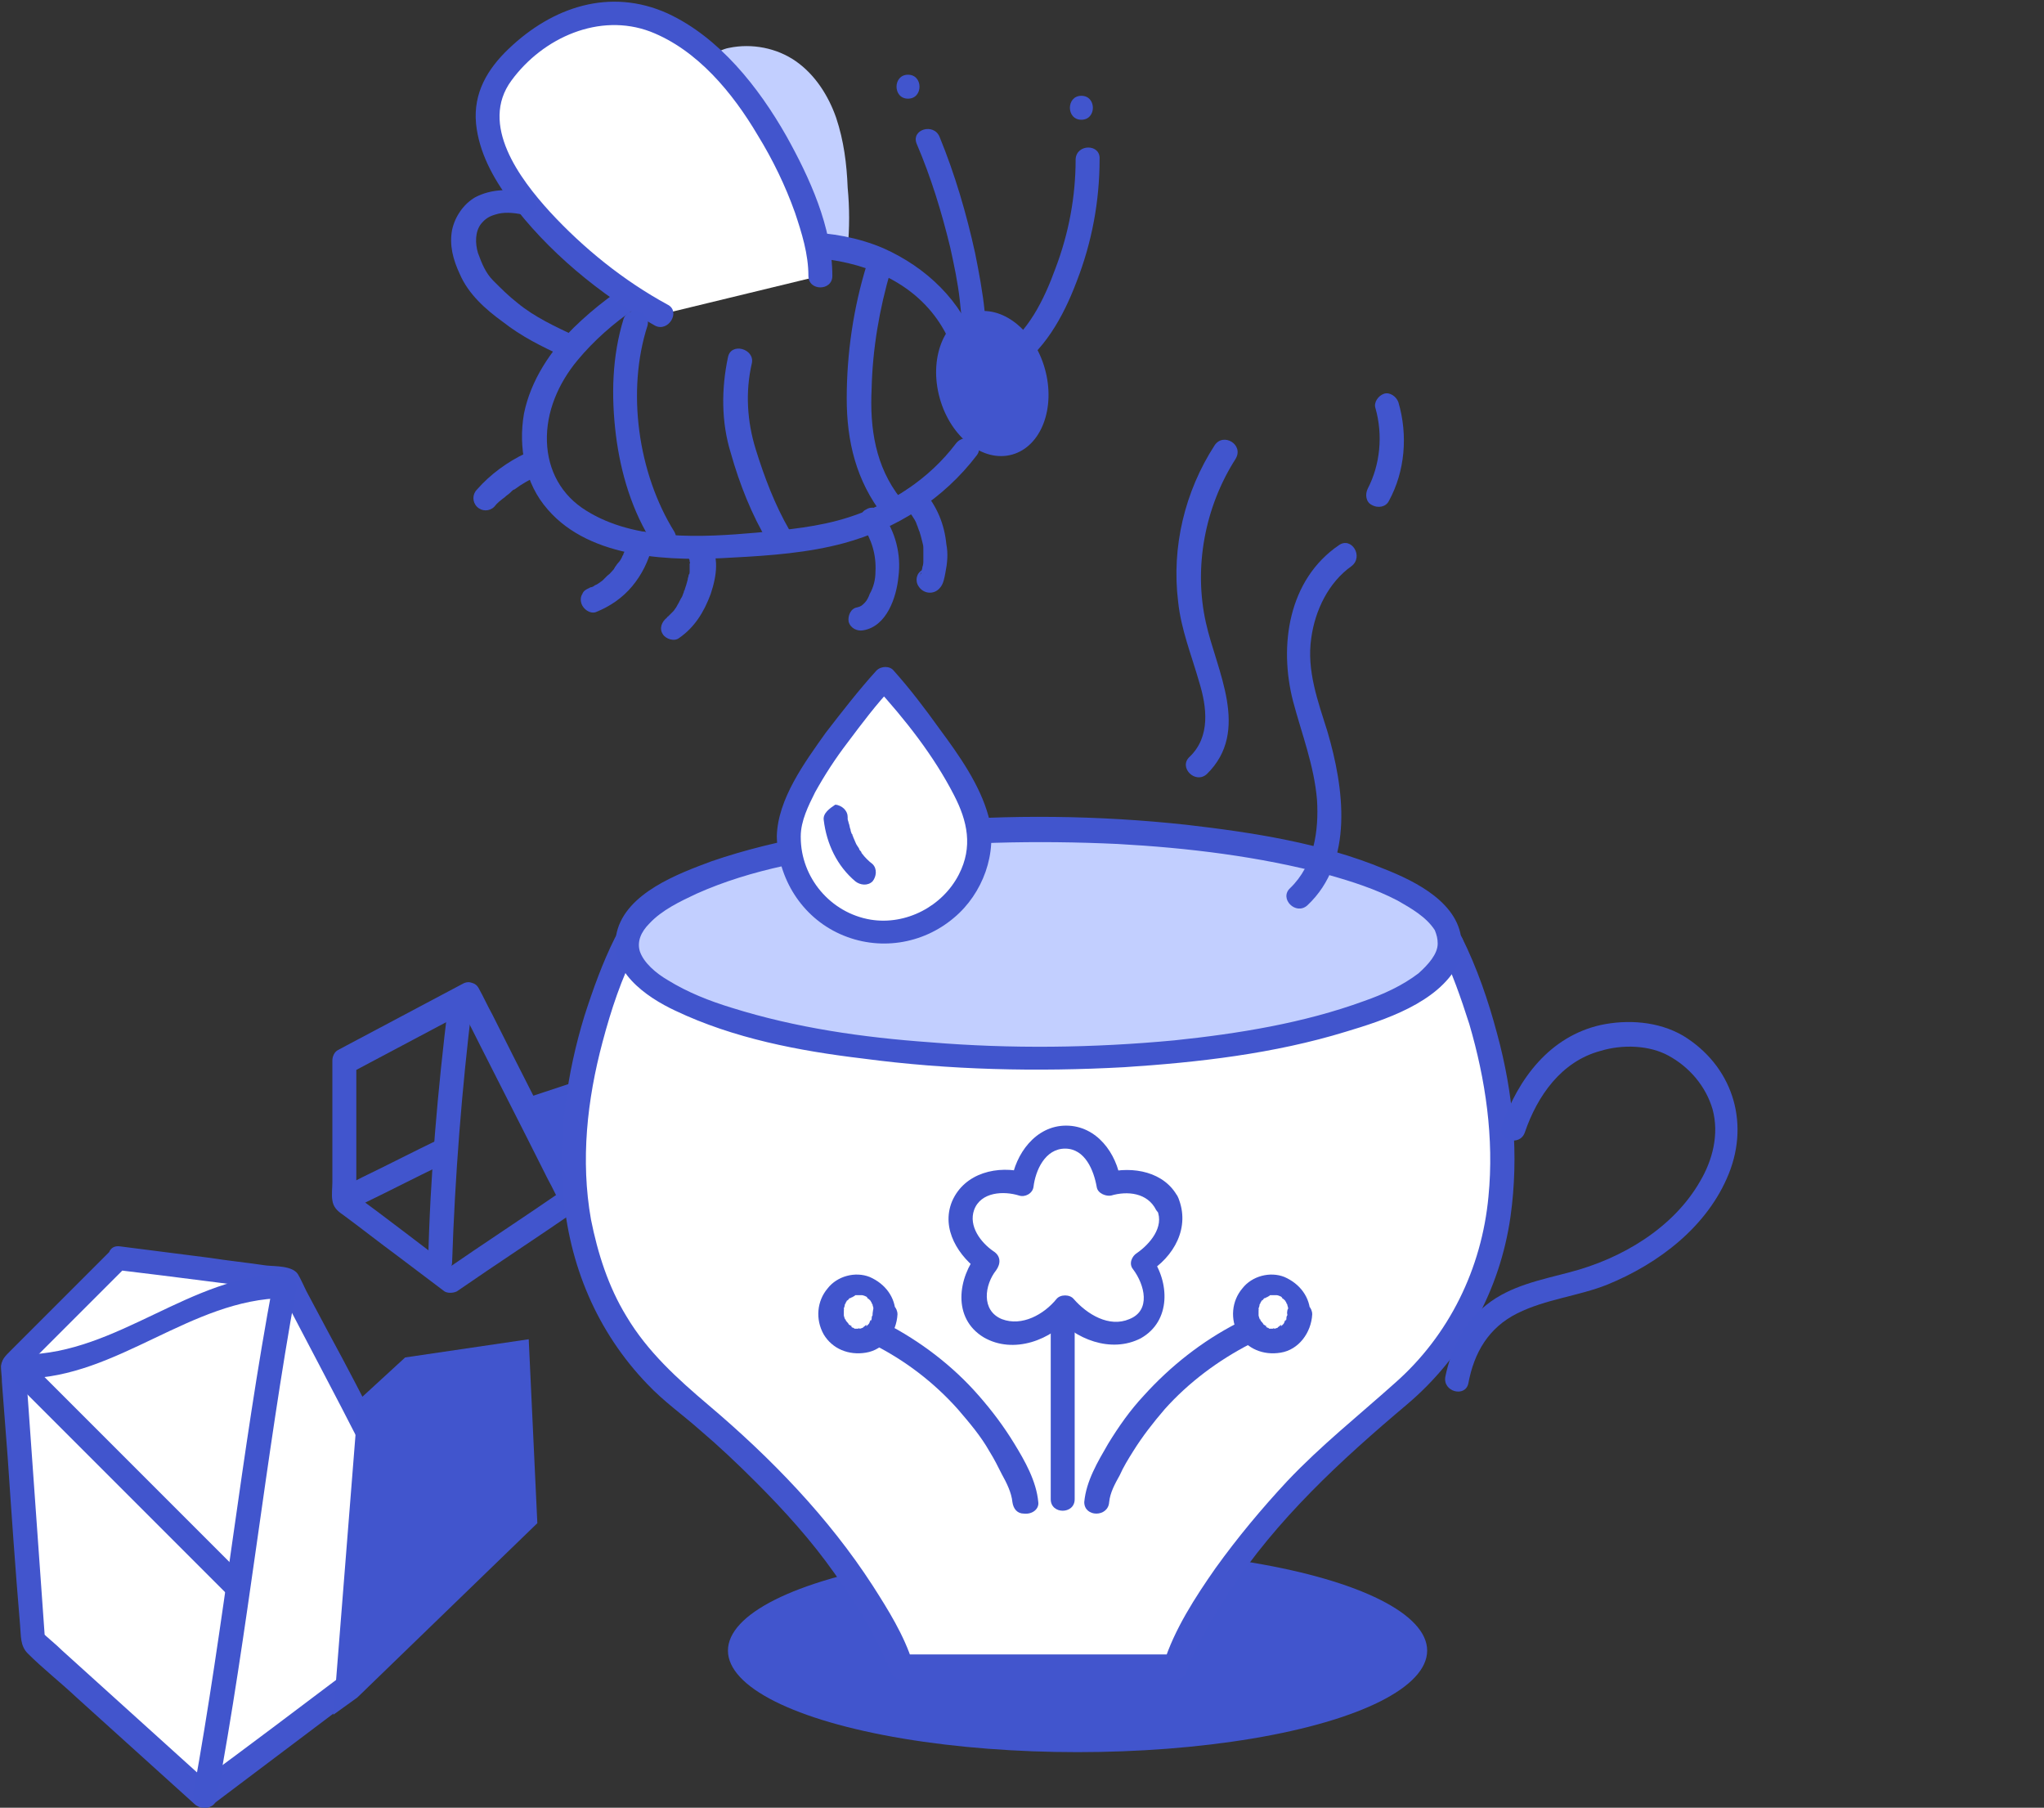 <?xml version="1.0" encoding="UTF-8"?> <!-- Generator: Adobe Illustrator 24.0.1, SVG Export Plug-In . SVG Version: 6.00 Build 0) --> <svg xmlns="http://www.w3.org/2000/svg" xmlns:xlink="http://www.w3.org/1999/xlink" id="Layer_1" x="0px" y="0px" viewBox="0 0 213.4 188.7" style="enable-background:new 0 0 213.4 188.7;" xml:space="preserve"><rect x="0" y="0" width="213.4" height="188.7" fill="#333333" stroke="none"/> <style type="text/css"> .st0{fill:#4155CD;} .st1{fill:#FFFFFF;} .st2{fill:#4255CD;} .st3{fill:#C2CFFF;} </style> <g> <g> <g> <path class="st0" d="M48.3,102.7c-4.3,2.3-8.7,4.6-13,6.9c-0.4,0.2-0.6,0.7-0.6,1.1c0,4.2,0,8.5,0,12.7c0,0.6-0.1,1.3,0,1.9 c0.1,0.7,0.5,1.1,1.1,1.5c1.9,1.4,3.8,2.9,5.7,4.3c1.6,1.2,3.3,2.5,4.9,3.7c0.3,0.2,0.9,0.2,1.3,0c4.2-2.9,8.5-5.7,12.7-8.6 c0.6-0.4,0.8-1.1,0.4-1.7c-3.1-6.2-6.3-12.4-9.4-18.6c-0.5-0.9-0.9-1.8-1.4-2.7c-0.7-1.4-2.9-0.2-2.2,1.3 c3.1,6.2,6.3,12.4,9.4,18.6c0.5,0.9,0.9,1.8,1.4,2.7c0.1-0.6,0.3-1.1,0.4-1.7c-4.2,2.9-8.5,5.7-12.7,8.6c0.4,0,0.8,0,1.3,0 c-3.7-2.8-7.3-5.6-11-8.3c0.2,0.4,0.4,0.7,0.6,1.1c0-4.9,0-9.7,0-14.6c-0.2,0.4-0.4,0.7-0.6,1.1c4.3-2.3,8.7-4.6,13-6.9 C50.9,104.1,49.7,101.9,48.3,102.7z"></path> </g> </g> <g> <g> <path class="st0" d="M46.8,104.8c-1.1,9-1.9,18-2.1,27c-0.1,1.6,2.4,1.6,2.5,0c0.3-9,1-18,2.1-27C49.5,103.2,47,103.2,46.8,104.8 L46.8,104.8z"></path> </g> </g> <g> <g> <path class="st0" d="M45.9,118.9c-2.7,1.3-5.4,2.7-8.1,4c-0.4,0.2-0.8,0.4-1.1,0.6c-0.6,0.3-0.8,1.2-0.4,1.7 c0.4,0.6,1.1,0.8,1.7,0.4c2.7-1.3,5.4-2.7,8.1-4c0.4-0.2,0.8-0.4,1.1-0.6c0.6-0.3,0.8-1.2,0.4-1.7 C47.2,118.7,46.5,118.6,45.9,118.9L45.9,118.9z"></path> </g> </g> </g> <polygon class="st0" points="54.7,114.7 67.4,110.5 77,111.6 60.4,125.9 "></polygon> <g> <g> <polygon class="st1" points="12.5,131.4 1.5,142.4 3.5,171.3 21.3,187.4 37.3,175.5 39.7,151.8 30.2,133.6 "></polygon> <g> <path class="st2" d="M11.6,130.5c-3.5,3.5-7.1,7.1-10.6,10.6c-0.4,0.4-0.8,0.8-0.9,1.5c0,0.5,0.1,1.1,0.1,1.7 c0.2,2.6,0.4,5.2,0.6,7.8c0.4,5.9,0.8,11.7,1.3,17.6c0.1,1.1,0,2.1,0.8,2.9c1.6,1.6,3.4,3,5.1,4.6c4.1,3.7,8.3,7.5,12.4,11.2 c0.4,0.3,1.1,0.5,1.5,0.2c4.9-3.7,9.7-7.3,14.6-11c0.6-0.4,1.6-1,1.9-1.7c0.2-0.6,0.2-1.5,0.2-2.1c0.4-3.5,0.7-7,1.1-10.4 c0.3-3.4,0.7-6.7,1-10.1c0.1-0.7,0.2-1.4,0-2c-0.3-0.7-0.7-1.4-1.1-2.1c-1.7-3.3-3.4-6.6-5.2-9.9c-0.8-1.5-1.6-3-2.4-4.5 c-0.3-0.6-0.6-1.3-0.9-1.8c-0.6-0.9-2.4-0.8-3.3-0.9c-2-0.3-4-0.5-5.9-0.8c-3.1-0.4-6.3-0.8-9.4-1.2c-1.6-0.2-1.6,2.3,0,2.5 c5.9,0.7,11.8,1.5,17.6,2.2c-0.4-0.2-0.7-0.4-1.1-0.6c2.9,5.6,5.9,11.2,8.8,16.9c0.2,0.4,0.4,0.8,0.6,1.1 c0.3,0.5,0.1-0.6-0.1-0.3c-0.3,0.8-0.2,2.1-0.3,3c-0.4,4-0.8,7.9-1.2,11.9c-0.3,2.9-0.6,5.8-0.9,8.6c0.2-0.4,0.4-0.7,0.6-1.1 c-5.3,4-10.6,8-15.9,11.9c0.5,0.1,1,0.1,1.5,0.2c-5.2-4.7-10.4-9.4-15.6-14.1c-0.7-0.7-1.5-1.3-2.2-2c0.1,0.3,0.2,0.6,0.4,0.9 c-0.6-8.4-1.2-16.8-1.8-25.3c-0.1-1.2-0.2-2.4-0.3-3.6c-0.1,0.3-0.2,0.6-0.4,0.9c3.7-3.7,7.4-7.4,11.1-11.1 C14.5,131.1,12.8,129.3,11.6,130.5z"></path> </g> </g> <g> <g> <path class="st0" d="M28.5,134c-3.3,17.6-5.1,35.5-8.3,53.1c-0.3,1.6,2.1,2.2,2.4,0.7c3.3-17.6,5.1-35.5,8.3-53.1 C31.2,133,28.8,132.4,28.5,134L28.5,134z"></path> </g> </g> <g> <g> <path class="st0" d="M0.6,143.3c6.7,6.7,13.4,13.4,20,20c1,1,1.9,1.9,2.9,2.9c1.1,1.1,2.9-0.6,1.8-1.8c-6.7-6.7-13.4-13.4-20-20 c-1-1-1.9-1.9-2.9-2.9C1.2,140.4-0.6,142.2,0.6,143.3L0.6,143.3z"></path> </g> </g> <g> <g> <path class="st0" d="M2.5,143.9c9.8-0.1,17.4-8.3,27.2-8.4c1.6,0,1.6-2.5,0-2.5c-9.8,0.1-17.4,8.3-27.2,8.4 C0.9,141.5,0.9,144,2.5,143.9L2.5,143.9z"></path> </g> </g> </g> <ellipse class="st0" cx="112.5" cy="172.3" rx="36.5" ry="10.6"></ellipse> <g> <g> <path class="st1" d="M65.3,98.5c0,0-15.4,30.3,6.1,47.7C90,161.4,94,174,94,174h28.6c0,0,4-12.6,22.6-27.7 c21.5-17.5,6.1-47.7,6.1-47.7H65.3z"></path> <g> <path class="st2" d="M64.2,97.9c-1.3,2.6-2.3,5.4-3.2,8.2c-1.8,5.9-2.7,12.2-2.2,18.4c0.6,7.5,3.5,14.5,8.8,20 c1.7,1.8,3.7,3.2,5.5,4.8c2,1.7,3.9,3.5,5.8,5.4c3,3,5.8,6.1,8.2,9.5c1.7,2.4,3.3,4.8,4.6,7.5c0.2,0.4,0.4,0.8,0.6,1.2 c0.1,0.2,0.1,0.3,0.2,0.5c-0.1-0.3,0,0.1,0.1,0.2c0.1,0.3,0.2,0.5,0.3,0.8c0.2,0.5,0.6,0.9,1.2,0.9c8.3,0,16.7,0,25,0 c1.2,0,2.4,0,3.6,0c0.6,0,1-0.4,1.2-0.9c0.3-0.9,0.4-1.2,0.9-2.1c1-2.1,2.2-4.1,3.5-6.1c5-7.6,11.6-13.7,18.6-19.6 c5.9-5,9.7-11.9,10.8-19.6c0.9-6.4,0.3-12.9-1.4-19.1c-0.9-3.4-2.1-6.9-3.7-10.1c-0.2-0.4-0.7-0.6-1.1-0.6c-2.9,0-5.7,0-8.6,0 c-6.9,0-13.7,0-20.6,0c-8.3,0-16.5,0-24.8,0c-7.2,0-14.4,0-21.5,0c-3.5,0-7-0.3-10.5,0c0,0-0.1,0-0.1,0c-1.6,0-1.6,2.5,0,2.5 c2.9,0,5.7,0,8.6,0c6.9,0,13.7,0,20.6,0c8.3,0,16.5,0,24.8,0c7.2,0,14.4,0,21.5,0c2.4,0,4.7,0,7.1,0c1.1,0,2.3,0.2,3.4,0 c0,0,0.1,0,0.1,0c-0.4-0.2-0.7-0.4-1.1-0.6c1.2,2.4,2.1,5,3,7.8c1.7,5.8,2.6,11.9,2,18c-0.7,7.5-4.1,14.5-9.8,19.5 c-3.8,3.4-7.7,6.5-11.2,10.2c-2.7,2.9-5.2,5.9-7.5,9.1c-2.1,3-4.3,6.4-5.4,9.9c0.4-0.3,0.8-0.6,1.2-0.9c-8.3,0-16.7,0-25,0 c-1.2,0-2.4,0-3.6,0c0.4,0.3,0.8,0.6,1.2,0.9c-0.9-2.9-2.6-5.6-4.2-8.1c-4.6-7.1-10.6-13.3-17.1-18.8c-3.3-2.8-6.4-5.6-8.6-9.3 c-1.9-3.1-3-6.6-3.7-10.1c-1.1-6.2-0.4-12.5,1.2-18.5c0.9-3.4,2-6.7,3.5-9.6C67.1,97.7,64.9,96.5,64.2,97.9z"></path> </g> </g> <g> <g> <path class="st0" d="M159.2,118.2c1.3-3.8,3.8-7.4,7.9-8.5c2.3-0.7,5.1-0.6,7.1,0.5c2.2,1.2,3.9,3.2,4.6,5.6 c0.7,2.6,0,5.3-1.3,7.5c-2.8,4.9-8.2,8.1-13.6,9.5c-3,0.8-6.2,1.4-8.7,3.4c-2.4,1.9-3.7,4.6-4.3,7.5c-0.3,1.6,2.1,2.2,2.4,0.7 c0.6-3.2,2.1-5.8,5.1-7.3c3-1.5,6.4-1.8,9.4-3c5.4-2.2,10.5-6.1,12.7-11.6c2.2-5.5,0.3-11.3-4.8-14.4c-2.6-1.5-5.8-1.7-8.6-1.1 c-5.3,1.2-8.6,5.6-10.3,10.5C156.3,119.1,158.7,119.7,159.2,118.2L159.2,118.2z"></path> </g> </g> </g> <g> <ellipse class="st3" cx="108.4" cy="98.5" rx="43" ry="12"></ellipse> <g> <path class="st0" d="M150.1,98.5c0,1.1-1,2.2-2,3.1c-1.7,1.3-3.7,2.2-5.7,2.9c-6.3,2.3-13.1,3.4-19.8,4.1 c-8.5,0.8-17.1,0.9-25.5,0.2c-7-0.5-14-1.5-20.7-3.6c-2.3-0.7-4.6-1.6-6.7-2.9c-1.2-0.7-2.5-1.8-2.9-3c-0.3-1,0.1-2,1-2.9 c1.3-1.4,3.2-2.3,4.9-3.1c5.8-2.6,12.3-3.7,18.6-4.4c8.4-1,16.9-1.2,25.4-0.8c7.3,0.4,14.8,1.3,21.9,3.2c2.5,0.7,5,1.5,7.3,2.7 c1.4,0.8,3,1.7,3.9,3.1C150,97.6,150.1,98,150.1,98.5c0,1.6,2.5,1.6,2.5,0c-0.1-4.2-4.8-6.5-8.1-7.8c-6.5-2.7-13.7-3.8-20.6-4.6 c-9.2-1-18.5-1.1-27.7-0.3c-7.4,0.6-14.9,1.7-21.9,4.1c-3.5,1.3-8.9,3.3-9.9,7.4c-1,4,3.1,6.8,6.1,8.2c6.1,2.9,12.9,4.2,19.6,5 c9,1.2,18.2,1.4,27.3,0.9c7.7-0.5,15.6-1.4,23.1-3.7c4-1.2,9.6-3,11.7-7c0.4-0.7,0.6-1.5,0.6-2.3 C152.6,96.9,150.1,96.9,150.1,98.5z"></path> </g> </g> <g> <g> <path class="st0" d="M115.8,156.8c0.1-1,0.6-1.9,1.1-2.8c0.4-0.9,0.9-1.7,1.4-2.5c1-1.6,2.1-3,3.3-4.4c2.5-2.8,5.6-5.1,8.9-6.8 c1.4-0.7,0.2-2.9-1.3-2.2c-3.7,1.9-7,4.5-9.8,7.6c-1.4,1.5-2.6,3.2-3.7,5c-1.1,1.9-2.3,3.9-2.5,6.1 C113.2,158.4,115.7,158.4,115.8,156.8L115.8,156.8z"></path> </g> </g> <g> <g> <path class="st0" d="M108.4,156.8c-0.2-2.2-1.4-4.3-2.5-6.1c-1.1-1.8-2.3-3.4-3.7-5c-2.7-3.1-6.1-5.7-9.8-7.6 c-1.4-0.7-2.7,1.4-1.3,2.2c3.4,1.7,6.4,4,8.9,6.8c1.2,1.4,2.4,2.8,3.3,4.4c0.5,0.8,0.9,1.6,1.3,2.4c0.5,0.9,1,1.9,1.1,2.9 c0.1,0.7,0.5,1.2,1.2,1.2C107.8,158.1,108.5,157.5,108.4,156.8L108.4,156.8z"></path> </g> </g> <g> <g> <path class="st0" d="M123,125c-1.4-2.7-4.7-3.3-7.5-2.6c0.5,0.3,1,0.6,1.5,0.9c-0.4-2.9-2.5-5.8-5.7-5.8c-3.2,0-5.3,3-5.7,5.8 c0.5-0.3,1-0.6,1.5-0.9c-2.9-0.8-6.4,0-7.7,3c-1.2,2.9,0.7,5.8,3,7.4c-0.1-0.7-0.2-1.3-0.3-2c-2.1,2.6-2.7,6.8,0.6,8.8 c3.1,1.8,7.1,0.3,9.2-2.3c-0.6,0-1.2,0-1.8,0c2.1,2.5,5.9,4,9,2.4c3.2-1.8,3-5.9,1.1-8.5c-0.1,0.6-0.3,1.1-0.4,1.7 C122.6,131.2,124.3,128.1,123,125c-0.6-1.5-2.8-0.2-2.2,1.3c0.8,1.8-0.8,3.6-2.1,4.5c-0.5,0.3-0.9,1.1-0.4,1.7 c1.2,1.6,1.9,4.3-0.4,5.2c-2.1,0.9-4.4-0.5-5.8-2.1c-0.4-0.5-1.4-0.5-1.8,0c-1.3,1.6-3.6,2.9-5.7,2.1c-2.2-0.9-1.8-3.6-0.6-5.1 c0.5-0.7,0.5-1.5-0.3-2c-1.3-0.9-2.6-2.6-2-4.3c0.7-1.9,3.1-2,4.7-1.5c0.6,0.2,1.4-0.2,1.5-0.9c0.2-1.7,1.2-4,3.3-4 c2.1,0,3,2.3,3.3,4c0.1,0.7,1,1,1.5,0.9c1.7-0.5,3.8-0.3,4.7,1.5C121.6,127.7,123.7,126.4,123,125z"></path> </g> </g> <g> <g> <path class="st0" d="M109.7,137.2c0,5.6,0,11.3,0,16.9c0,0.8,0,1.6,0,2.4c0,1.6,2.5,1.6,2.5,0c0-5.6,0-11.3,0-16.9 c0-0.8,0-1.6,0-2.4C112.2,135.6,109.7,135.6,109.7,137.2L109.7,137.2z"></path> </g> </g> <g> <g> <path class="st0" d="M91.1,137.2c0,0.1,0,0.2,0,0.2c0,0.2,0-0.1,0-0.1c-0.1,0.1-0.1,0.3-0.1,0.4c0,0.1-0.1,0.2-0.1,0.2 c0,0,0.1-0.3,0-0.1c-0.1,0.1-0.1,0.3-0.2,0.4c-0.1,0.2,0.2-0.2,0,0c0,0-0.1,0.1-0.1,0.1c0,0-0.1,0.1-0.1,0.1c0,0,0,0-0.1,0 c-0.1,0.1-0.1,0.1,0.1-0.1c-0.1,0-0.2,0.1-0.3,0.2c0,0-0.1,0-0.1,0.1c-0.2,0.1,0.3-0.1,0,0c-0.1,0-0.2,0.1-0.4,0.1 c-0.2,0-0.1-0.1,0.1,0c0,0-0.1,0-0.2,0c-0.1,0-0.3,0-0.4,0c-0.2,0,0.3,0.1,0.1,0c-0.1,0-0.1,0-0.2-0.1c-0.1,0-0.1,0-0.2-0.1 c-0.1,0,0-0.1,0.1,0c-0.1-0.1-0.2-0.1-0.3-0.2c-0.1,0-0.1-0.1-0.2-0.1c-0.1-0.1,0.2,0.2,0.1,0c-0.1-0.1-0.2-0.3-0.3-0.3 c0.1,0,0.1,0.2,0.1,0.1c0-0.1-0.1-0.1-0.1-0.2c0,0,0-0.1-0.1-0.1c0,0,0,0,0-0.1c-0.1-0.1,0-0.1,0,0.1c0-0.1-0.1-0.3-0.1-0.4 c0,0,0-0.1,0-0.1c-0.1-0.2,0,0.3,0,0c0-0.1,0-0.2,0-0.4c0-0.1,0.1-0.3,0,0c0,0,0-0.1,0-0.2c0-0.1,0.1-0.2,0.1-0.4 c0.1-0.3-0.1,0.3,0,0c0-0.1,0.1-0.1,0.1-0.2c0-0.1,0.1-0.1,0.1-0.2c0.1-0.2,0.1,0,0,0c0.1,0,0.2-0.2,0.3-0.3c0,0,0.2-0.1,0,0 c-0.2,0.1,0,0,0.1,0c0.1-0.1,0.3-0.1,0.4-0.2c0,0-0.3,0.1-0.1,0c0.1,0,0.1,0,0.2-0.1c0,0,0.1,0,0.1,0c0,0,0.3,0,0.1,0 c-0.2,0,0,0,0.1,0c0.1,0,0.1,0,0.2,0c0.1,0,0.1,0,0.2,0c0.3,0-0.3-0.1,0,0c0.1,0,0.3,0.1,0.4,0.1c0.2,0.1-0.2-0.1-0.1,0 c0.1,0,0.2,0.1,0.2,0.1c0,0,0.1,0.1,0.1,0.1c0,0,0.1,0.1,0.1,0.1c-0.2-0.1-0.2-0.1-0.1-0.1c0.1,0.1,0.2,0.2,0.3,0.3 c0.2,0.2-0.2-0.2,0,0c0,0.1,0.1,0.1,0.1,0.2c0,0.1,0.1,0.1,0.1,0.2c0.1,0.2-0.1-0.3,0,0c0,0.1,0.1,0.3,0.1,0.4c0,0.1-0.1,0,0-0.1 C91.1,137,91.1,137.2,91.1,137.2c0,0.7,0.6,1.3,1.2,1.2c0.7,0,1.3-0.5,1.2-1.2c0-1.8-1.1-3.2-2.7-3.9c-1.5-0.6-3.4-0.1-4.4,1.2 c-1.1,1.3-1.3,3.2-0.4,4.8c0.9,1.5,2.6,2.2,4.4,1.9c1.9-0.3,3.2-2.1,3.3-4c0-0.7-0.6-1.3-1.2-1.2C91.7,136,91.1,136.5,91.1,137.2z "></path> </g> </g> <g> <g> <path class="st0" d="M134.4,137.2c0,0.1,0,0.2,0,0.2c0,0.2,0-0.1,0-0.1c-0.1,0.1-0.1,0.3-0.1,0.4c0,0.1-0.1,0.2-0.1,0.2 c0,0,0.1-0.3,0-0.1c-0.1,0.1-0.1,0.3-0.2,0.4c-0.1,0.2,0.2-0.2,0,0c0,0-0.1,0.1-0.1,0.1c0,0-0.1,0.1-0.1,0.1c0,0,0,0-0.1,0 c-0.1,0.1-0.1,0.1,0.1-0.1c-0.1,0-0.2,0.1-0.3,0.2c0,0-0.1,0-0.1,0.1c-0.2,0.1,0.3-0.1,0,0c-0.1,0-0.2,0.1-0.4,0.1 c-0.2,0-0.1-0.1,0.1,0c0,0-0.1,0-0.2,0c-0.1,0-0.3,0-0.4,0c-0.2,0,0.3,0.1,0.1,0c-0.1,0-0.1,0-0.2-0.1c-0.1,0-0.1,0-0.2-0.1 c-0.1,0,0-0.1,0.1,0c-0.1-0.1-0.2-0.1-0.3-0.2c-0.1,0-0.1-0.1-0.2-0.1c-0.1-0.1,0.2,0.2,0.1,0c-0.1-0.1-0.2-0.3-0.3-0.3 c0.1,0,0.1,0.2,0.1,0.1c0-0.1-0.1-0.1-0.1-0.2c0,0,0-0.1-0.1-0.1c0,0,0,0,0-0.1c-0.1-0.1,0-0.1,0,0.1c0-0.1-0.1-0.3-0.1-0.4 c0,0,0-0.1,0-0.1c-0.1-0.2,0,0.3,0,0c0-0.1,0-0.2,0-0.4c0-0.1,0.1-0.3,0,0c0,0,0-0.1,0-0.2c0-0.1,0.1-0.2,0.1-0.4 c0.1-0.3-0.1,0.3,0,0c0-0.1,0.1-0.1,0.1-0.2c0-0.1,0.1-0.1,0.1-0.2c0.1-0.2,0.1,0,0,0c0.1,0,0.2-0.2,0.3-0.3c0,0,0.2-0.1,0,0 c-0.2,0.1,0,0,0.1,0c0.1-0.1,0.3-0.1,0.4-0.2c0,0-0.3,0.1-0.1,0c0.1,0,0.1,0,0.2-0.1c0,0,0.1,0,0.1,0c0,0,0.3,0,0.1,0 c-0.2,0,0,0,0.1,0c0.1,0,0.1,0,0.2,0c0.1,0,0.1,0,0.2,0c0.3,0-0.3-0.1,0,0c0.1,0,0.3,0.1,0.4,0.1c0.2,0.1-0.2-0.1-0.1,0 c0.1,0,0.2,0.1,0.2,0.1c0,0,0.1,0.1,0.1,0.1c0,0,0.1,0.1,0.1,0.1c-0.2-0.1-0.2-0.1-0.1-0.1c0.1,0.1,0.2,0.2,0.3,0.3 c0.2,0.2-0.2-0.2,0,0c0,0.1,0.1,0.1,0.1,0.2c0,0.1,0.1,0.1,0.1,0.2c0.1,0.2-0.1-0.3,0,0c0,0.1,0.1,0.3,0.1,0.4c0,0.1-0.1,0,0-0.1 C134.3,137,134.4,137.2,134.4,137.2c0,0.7,0.6,1.3,1.2,1.2c0.7,0,1.3-0.5,1.2-1.2c0-1.8-1.1-3.2-2.7-3.9c-1.5-0.6-3.4-0.1-4.4,1.2 c-1.1,1.3-1.3,3.2-0.4,4.8c0.9,1.5,2.6,2.2,4.4,1.9c1.9-0.3,3.2-2.1,3.3-4c0-0.7-0.6-1.3-1.2-1.2 C134.9,136,134.4,136.5,134.4,137.2z"></path> </g> </g> <g> <path class="st3" d="M88.5,25.9c0.2-2.1,0.2-4.2,0-6.3c-0.1-2.5-0.4-4.9-1.2-7.3c-0.8-2.3-2.2-4.5-4.2-5.9c-2-1.4-4.6-1.9-7-1.4 c-1.2,0.2-3.3,1.7-4.3,2.4c0,0,12.2,15.1,12.9,17S88.5,25.9,88.5,25.9z"></path> </g> <g> <g> <path class="st0" d="M99.8,46.3C97,50,93,52.6,88.6,54c-3.1,1-6.4,1.3-9.6,1.6c-5.7,0.5-12.7,0.9-17.8-2.3c-2.6-1.6-4-4.2-4.1-7.2 c-0.1-3.1,1.2-6.1,3.2-8.5c3.4-4.1,8.3-7.3,13.2-9.1c9-3.3,22.5-2.2,26.1,8.3c0.5,1.5,2.9,0.9,2.4-0.7c-1.6-4.7-5.3-8.2-9.8-10.2 c-5.2-2.2-11.1-2-16.5-0.7c-5.8,1.4-11.5,4.8-15.8,9c-2.4,2.4-4.5,5.5-5.2,9c-0.6,3.5,0.1,7.3,2.5,10c4.5,5.2,13,5.4,19.3,5 c3.9-0.2,7.9-0.5,11.6-1.5c5.5-1.5,10.4-4.6,13.9-9.2C102.9,46.2,100.8,45,99.8,46.3L99.8,46.3z"></path> </g> </g> <g> <path class="st1" d="M69.1,32.8c-5.9-3.2-24.5-17.2-16-26c17-17.7,32.5,12.2,32.5,22"></path> <g> <path class="st2" d="M69.7,31.8c-4.6-2.5-8.8-5.9-12.3-9.7C54.3,18.7,50,13,53.4,8.4c3.3-4.5,9.2-7.1,14.5-5.1 c4.9,1.9,8.6,6.4,11.2,10.8c1.6,2.6,2.9,5.3,3.9,8.1c0.7,2.1,1.4,4.3,1.4,6.6c0,1.6,2.5,1.6,2.5,0c0-5.1-2.4-10.3-4.8-14.6 C79.2,9.1,75.1,3.9,69.7,1.4c-6-2.7-12-0.7-16.6,3.7c-2.2,2.1-3.7,4.6-3.4,7.8c0.3,3,1.8,5.7,3.5,8c3.9,5.3,9.5,9.9,15.2,13.1 C69.8,34.7,71.1,32.5,69.7,31.8L69.7,31.8z"></path> </g> </g> <g> <g> <path class="st0" d="M55.1,20.1c-1.8-0.4-3.8-0.4-5.5,0.5c-1.2,0.7-2.1,2-2.4,3.4c-0.3,1.6,0.1,3.1,0.8,4.6c0.9,2.1,2.7,3.7,4.5,5 c1.9,1.5,4.1,2.6,6.3,3.6c0.6,0.3,1.3,0.2,1.7-0.4c0.3-0.5,0.2-1.4-0.4-1.7c-2.1-1-4.3-2-6.1-3.5c-0.9-0.7-1.7-1.5-2.5-2.3 c-0.8-0.8-1.2-1.8-1.6-2.9c-0.3-1-0.3-2.2,0.3-3c0.4-0.5,0.8-0.8,1.5-1c0.9-0.3,1.9-0.2,2.9,0C56,22.8,56.7,20.4,55.1,20.1 L55.1,20.1z"></path> </g> </g> <g> <g> <path class="st0" d="M90.5,27.6c-1.4,4.5-2.1,9.3-2.1,14c0,4.5,1,8.6,3.8,12.2c1,1.3,2.7-0.5,1.8-1.8c-2.6-3.3-3.2-7.3-3-11.4 c0.1-4.2,0.8-8.3,2-12.4C93.4,26.8,91,26.1,90.5,27.6L90.5,27.6z"></path> </g> </g> <g> <g> <path class="st0" d="M76,37.3c-0.7,3.3-0.7,6.8,0.3,10c0.9,3.2,2.2,6.5,3.9,9.3c0.8,1.4,3,0.1,2.2-1.3c-1.5-2.6-2.6-5.5-3.5-8.4 c-0.9-2.9-1.1-6-0.4-9C78.8,36.4,76.3,35.7,76,37.3L76,37.3z"></path> </g> </g> <g> <g> <path class="st0" d="M65.1,33.3c-1.2,3.9-1.3,8-0.8,12.1c0.5,4,1.7,8,3.9,11.4c0.9,1.4,3,0.1,2.2-1.3c-3.8-6.1-5-14.7-2.8-21.5 C68,32.5,65.6,31.8,65.1,33.3L65.1,33.3z"></path> </g> </g> <g> <g> <path class="st0" d="M95.7,15c1.5,3.5,2.6,7.1,3.5,10.8c0.4,1.8,0.8,3.7,1,5.5c0.1,1,0.2,1.9,0.3,2.9c0.1,0.8,0.4,2.2,0.1,2.9 c-0.6,1.5,1.5,2.7,2.2,1.3c0.8-1.8,0.2-4,0-5.9c-0.2-2-0.6-4.1-1-6.1c-0.9-4.1-2.1-8.2-3.7-12.1C97.5,12.8,95.1,13.5,95.7,15 L95.7,15z"></path> </g> </g> <g> <g> <path class="st0" d="M94.8,10.3c1.6,0,1.6-2.5,0-2.5C93.2,7.8,93.2,10.3,94.8,10.3L94.8,10.3z"></path> </g> </g> <g> <g> <path class="st0" d="M112.9,12.5c1.6,0,1.6-2.5,0-2.5C111.3,10,111.3,12.5,112.9,12.5L112.9,12.5z"></path> </g> </g> <ellipse transform="matrix(0.963 -0.269 0.269 0.963 -6.952 29.288)" class="st0" cx="103.6" cy="40.1" rx="5.7" ry="7.7"></ellipse> <g> <g> <path class="st0" d="M112.3,16.6c0,3.9-0.7,7.7-2.1,11.4c-1.2,3.3-2.9,6.8-5.9,8.7c-1.3,0.9-0.1,3,1.3,2.2 c3.4-2.2,5.4-5.8,6.8-9.5c1.6-4.1,2.4-8.4,2.4-12.8C114.9,15,112.4,15,112.3,16.6L112.3,16.6z"></path> </g> </g> <g> <g> <path class="st0" d="M54.9,47.3c-1.9,0.9-3.7,2.2-5.1,3.8c-0.5,0.5-0.5,1.3,0,1.8c0.5,0.5,1.3,0.5,1.8,0c0.3-0.4,0.7-0.7,1.1-1 c0.2-0.2,0.4-0.3,0.6-0.5c0,0,0.1-0.1,0.1-0.1c0.1-0.1-0.2,0.2,0,0c0.1-0.1,0.2-0.2,0.3-0.2c0.8-0.6,1.7-1.1,2.6-1.5 c0.6-0.3,0.8-1.2,0.4-1.7C56.2,47.2,55.5,47,54.9,47.3L54.9,47.3z"></path> </g> </g> <g> <g> <path class="st0" d="M90,54.8c1,1.5,1.5,3.1,1.4,4.9c0,0.8-0.2,1.6-0.6,2.3c-0.1,0.3-0.3,0.7-0.5,0.9c-0.3,0.3-0.4,0.4-0.8,0.5 c-0.7,0.1-1,0.9-0.9,1.5c0.2,0.7,0.9,1,1.5,0.9c2.5-0.4,3.5-3.5,3.7-5.6c0.3-2.3-0.3-4.7-1.7-6.6c-0.4-0.6-1.1-0.8-1.7-0.4 C89.9,53.4,89.6,54.2,90,54.8L90,54.8z"></path> </g> </g> <g> <g> <path class="st0" d="M94.7,53.2c0.1,0.1,0.1,0.1,0.2,0.2c0,0,0.1,0.2,0,0c0.1,0.1,0.2,0.3,0.3,0.4c0.2,0.3,0.4,0.6,0.5,0.9 c0,0.1,0.2,0.4,0.1,0.3c0.1,0.2,0.1,0.3,0.2,0.5c0.1,0.3,0.2,0.7,0.3,1.1c0.1,0.4,0.1,0.4,0.1,0.8c0,0.3,0,0.7,0,1 c0,0.4,0,0.5-0.1,0.8c0,0.2-0.1,0.3-0.1,0.5c0,0.1,0,0.2-0.1,0.2c-0.1,0.4-0.1-0.1,0.3-0.3c0.2-0.1,0.4-0.1,0.6-0.2c0,0,0,0-0.1,0 c0.4,0.2,0.7,0.4,1.1,0.6c0,0,0,0,0-0.1c-0.3-0.6-1.1-0.8-1.7-0.4c-0.6,0.3-0.8,1.1-0.4,1.7c0.5,0.8,1.6,0.9,2.2,0.2 c0.4-0.4,0.5-1.1,0.6-1.6c0.2-1,0.3-2,0.1-3c-0.2-2.1-1-4-2.4-5.6c-0.4-0.5-1.3-0.5-1.8,0C94.2,51.9,94.3,52.7,94.7,53.2 L94.7,53.2z"></path> </g> </g> <g> <g> <path class="st0" d="M71.9,58.3C71.8,58.1,72.1,58.6,71.9,58.3c0.1,0.1,0.1,0.2,0.1,0.3c0,0,0.1,0.3,0,0.2c0-0.1,0,0.1,0,0.1 c0,0.1,0,0.2,0,0.3c0,0.1,0,0.2,0,0.3c0,0,0,0.3,0,0.1c0-0.1,0,0.1,0,0.1c0,0.1,0,0.2-0.1,0.3c0,0.2-0.1,0.3-0.1,0.5 c-0.1,0.4-0.2,0.7-0.3,1c0,0.1-0.1,0.2-0.1,0.2c-0.1,0.2,0.1-0.1,0,0.1c-0.1,0.2-0.1,0.3-0.2,0.5c-0.2,0.3-0.3,0.6-0.5,0.9 c0,0.1-0.1,0.1-0.1,0.2c0.1-0.1,0,0,0,0c-0.1,0.1-0.2,0.3-0.3,0.4c-0.1,0.1-0.3,0.3-0.4,0.4c-0.1,0.1-0.1,0.1-0.2,0.2 c-0.2,0.1,0.2-0.2-0.1,0.1c-0.5,0.4-0.8,1.1-0.4,1.7c0.3,0.5,1.2,0.8,1.7,0.4c1.6-1.1,2.6-2.7,3.3-4.6c0.6-1.8,1-4-0.3-5.6 c-0.4-0.5-1.3-0.4-1.8,0C71.4,57,71.5,57.8,71.9,58.3L71.9,58.3z"></path> </g> </g> <g> <g> <path class="st0" d="M65.5,56.4c-0.1,0.3-0.1,0.6-0.2,0.9c-0.1,0.2-0.1,0.3-0.2,0.5c-0.1,0.1,0.1-0.2,0,0c0,0.1-0.1,0.2-0.1,0.2 c-0.1,0.3-0.3,0.6-0.5,0.8c-0.1,0.1-0.2,0.3-0.3,0.4c0,0.1-0.1,0.1-0.1,0.2c0.2-0.2,0,0,0,0c-0.2,0.2-0.4,0.5-0.7,0.7 c-0.1,0.1-0.2,0.2-0.3,0.3c-0.1,0.1-0.1,0.1-0.2,0.2c-0.2,0.2,0.2-0.1,0,0c-0.3,0.2-0.5,0.4-0.8,0.5c-0.1,0.1-0.3,0.2-0.4,0.2 c-0.1,0-0.2,0.1-0.2,0.1c-0.1,0-0.3,0.1,0,0c-0.3,0.1-0.6,0.3-0.7,0.6c-0.2,0.3-0.2,0.7-0.1,1c0.2,0.6,0.9,1.1,1.5,0.9 c1.5-0.6,2.8-1.5,3.8-2.7c1-1.2,1.7-2.6,2.1-4.2c0.1-0.6-0.2-1.4-0.9-1.5C66.5,55.4,65.7,55.8,65.5,56.4L65.5,56.4z"></path> </g> </g> <g> <g> <path class="st1" d="M82.4,87.3c0,5.5,4.5,10,10,10s10-4.5,10-10s-10-16.5-10-16.5S82.4,81.8,82.4,87.3z"></path> <g> <path class="st0" d="M81.1,87.3c0.1,4.4,2.6,8.4,6.6,10.2c4,1.8,8.6,1.1,11.9-1.7c3-2.5,4.6-6.8,3.6-10.6 c-0.9-3.3-3.1-6.4-5.1-9.1C96.6,74,95,71.9,93.3,70c-0.4-0.5-1.3-0.5-1.8,0c-1.9,2.1-3.6,4.3-5.3,6.5 C84,79.6,81.2,83.4,81.1,87.3c0,1.6,2.5,1.6,2.5,0c0-1.6,0.8-3.2,1.5-4.6c1-1.8,2.1-3.5,3.4-5.2c1.5-2,3-4,4.7-5.8 c-0.6,0-1.2,0-1.8,0c3.1,3.4,6.1,7.2,8.2,11.3c1.4,2.7,2,5.4,0.5,8.3c-1.7,3.3-5.5,5.3-9.2,4.7c-4.2-0.7-7.3-4.4-7.3-8.6 C83.6,85.7,81.1,85.7,81.1,87.3z"></path> </g> </g> <g> <g> <path class="st0" d="M86,85.6c0.3,2.5,1.4,4.8,3.3,6.4c0.5,0.4,1.3,0.5,1.8,0c0.4-0.5,0.5-1.3,0-1.8c-0.4-0.3-0.8-0.7-1.1-1.1 c0,0-0.1-0.1-0.1-0.2c0,0.1,0.1,0.2,0,0c-0.1-0.1-0.2-0.2-0.2-0.3c-0.1-0.2-0.3-0.4-0.4-0.7c-0.1-0.2-0.2-0.5-0.3-0.7 c0.1,0.1,0.1,0.2,0,0c0-0.1,0-0.1-0.1-0.2c0-0.1-0.1-0.2-0.1-0.4c-0.1-0.2-0.1-0.5-0.2-0.7c0-0.1-0.1-0.3-0.1-0.4 c0,0,0-0.3,0-0.1c0,0.2,0-0.1,0-0.1c0-0.3-0.1-0.6-0.4-0.9c-0.2-0.2-0.6-0.4-0.9-0.4C86.6,84.4,85.9,84.9,86,85.6L86,85.6z"></path> </g> </g> </g> <polygon class="st0" points="37.3,177.2 56.1,159 55.2,139.8 42.3,141.7 37.4,146.2 34.8,179 "></polygon> <g> <g> <path class="st0" d="M139.8,56.9c-5.3,3.6-6.3,10.5-4.8,16.3c0.9,3.4,2.2,6.7,2.5,10.3c0.2,3.2-0.3,6.8-2.8,9.2 c-1.2,1.1,0.6,2.9,1.8,1.8c4.9-4.6,3.8-12.3,2.1-18.1c-1-3.2-2.2-6.4-1.7-9.8c0.4-2.9,1.8-5.8,4.2-7.5 C142.4,58.1,141.1,56,139.8,56.9L139.8,56.9z"></path> </g> </g> <g> <g> <path class="st0" d="M126.8,46.5c-3.1,4.8-4.5,10.6-3.8,16.3c0.3,2.9,1.4,5.6,2.2,8.4c0.8,2.6,1.2,5.7-1,7.8 c-1.2,1.1,0.6,2.9,1.8,1.8c4.6-4.5,1-10.8-0.1-15.8c-1.3-5.8-0.1-12.1,3.1-17.1C129.9,46.4,127.7,45.1,126.8,46.5L126.8,46.5z"></path> </g> </g> <g> <g> <path class="st0" d="M145,52.3c1.7-3.1,2-6.9,1-10.3c-0.2-0.6-0.9-1.1-1.5-0.9c-0.6,0.2-1.1,0.9-0.9,1.5c0.8,2.8,0.5,5.9-0.8,8.4 c-0.3,0.6-0.2,1.4,0.4,1.7C143.9,53.1,144.7,52.9,145,52.3L145,52.3z"></path> </g> </g> </svg> 